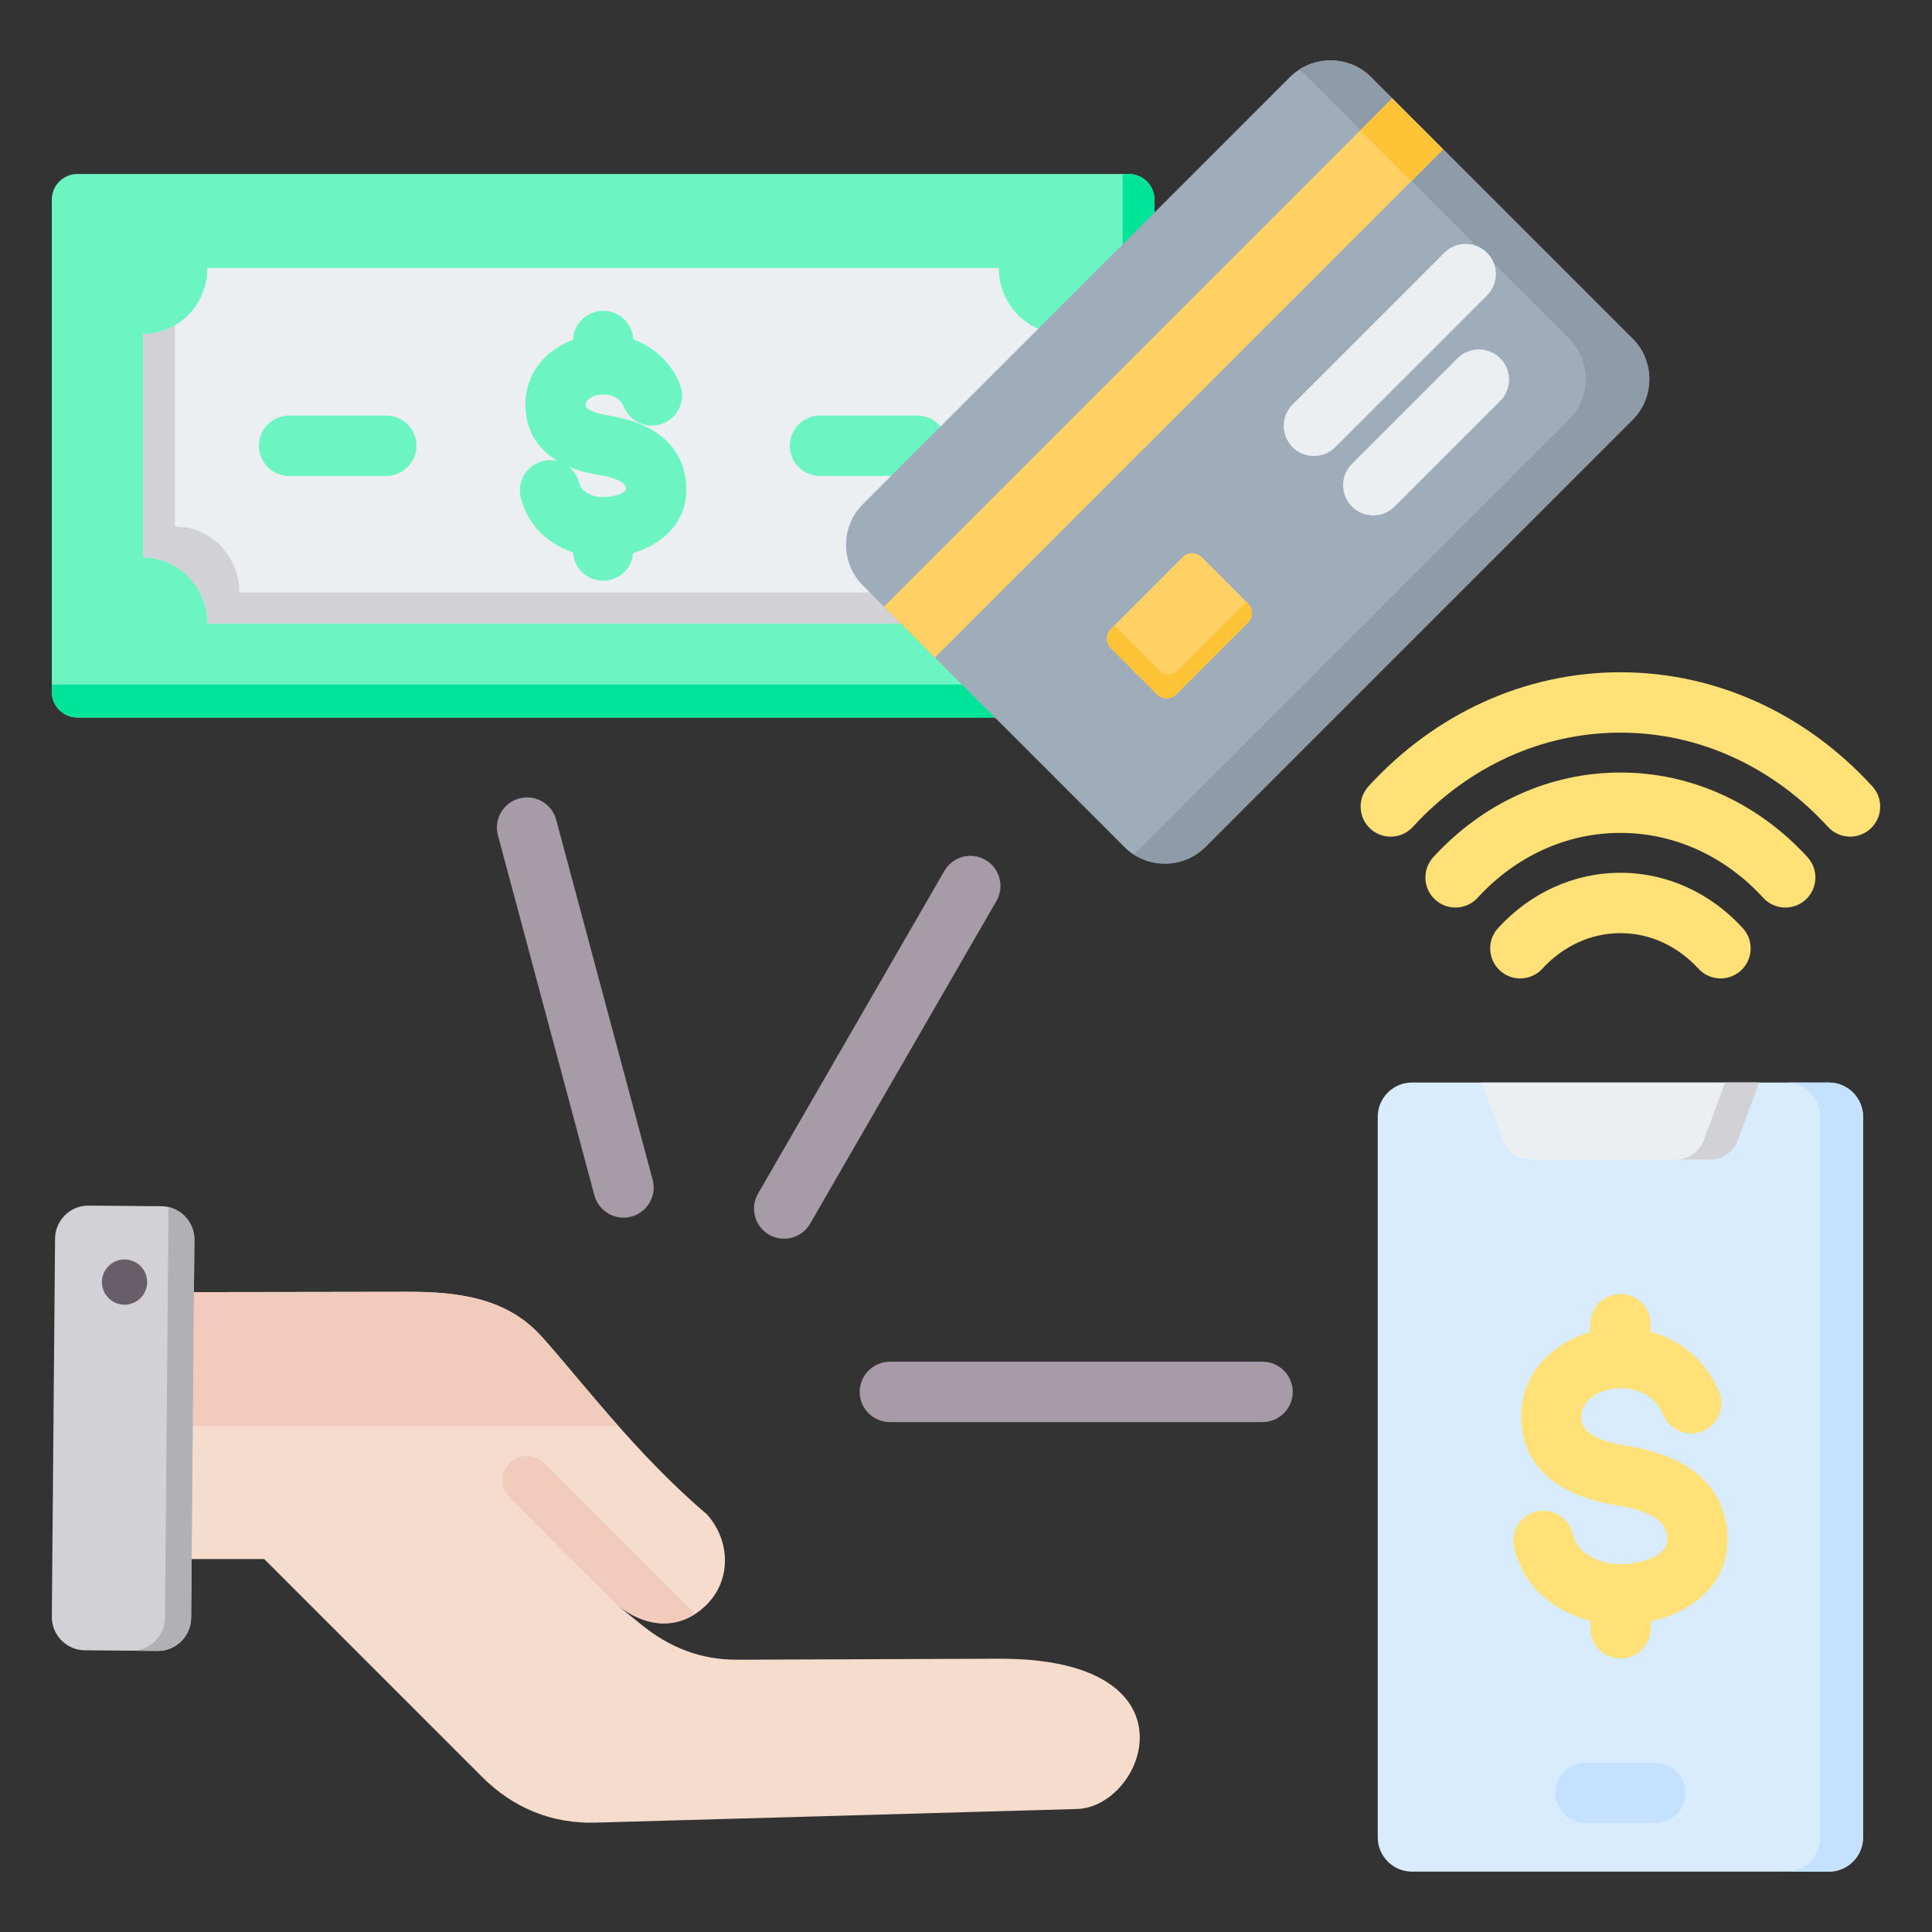 <svg id="Layer_1" enable-background="new 0 0 512 512" viewBox="0 0 512 512" xmlns="http://www.w3.org/2000/svg"><rect x="0" y="0" width="512" height="512" fill="#333333" stroke="none"/><g clip-rule="evenodd" fill-rule="evenodd"><g><path d="m13.73 183.379v-130.494c0-3.729 3.042-6.772 6.772-6.772h278.665c3.73 0 6.773 3.042 6.773 6.772v130.493c0 3.73-3.042 6.773-6.773 6.773-95.062 0-183.603 0-278.665 0-3.73 0-6.772-3.042-6.772-6.772z" fill="#6cf5c2"/><path d="m13.73 183.379v-1.971h277.022c3.731 0 6.772-3.042 6.772-6.773v-128.522h1.643c3.731 0 6.773 3.042 6.773 6.772v130.493c0 3.73-3.042 6.773-6.773 6.773-95.061 0-183.603 0-278.665 0-3.73 0-6.772-3.042-6.772-6.772z" fill="#00e499"/><path d="m264.697 165.239c0-9.659 7.649-17.489 17.084-17.489v-59.235c-9.435 0-17.084-7.829-17.084-17.489-67.41 0-142.313 0-209.722 0 0 9.66-7.649 17.489-17.084 17.489v59.236c9.435 0 17.084 7.829 17.084 17.489 67.409-.001 142.312-.001 209.722-.001z" fill="#eceff1"/><path d="m264.697 165.239c0-2.972.725-5.771 2.003-8.221h-203.252c0-9.659-7.649-17.488-17.084-17.488v-53.315c-2.497 1.463-5.39 2.3-8.473 2.3v59.236c9.435 0 17.084 7.829 17.084 17.489 67.409-.001 142.312-.001 209.722-.001z" fill="#d1d1d6"/><path d="m180.131 101.707c1.708 4.073-.208 8.76-4.281 10.469-4.073 1.708-8.76-.208-10.469-4.281-.729-1.735-2.106-2.736-3.617-3.118-1.119-.283-2.271-.304-3.329-.091-.962.194-1.823.565-2.465 1.087-.498.405-.815.974-.782 1.664.02.412.29.731.669.978 1.307.853 3.326 1.363 5.298 1.686 3.859.633 8.106 1.711 11.768 3.922 4.595 2.774 8.064 6.969 8.85 13.446.052.427.087 1.016.104 1.758.145 6.067-2.6 10.571-6.726 13.702-2.178 1.653-4.723 2.849-7.344 3.629-.333 4.112-3.775 7.346-7.973 7.346-4.257 0-7.738-3.326-7.985-7.521-1.917-.636-3.742-1.508-5.403-2.615-4.035-2.688-7.128-6.661-8.44-11.923-1.053-4.28 1.564-8.603 5.844-9.656 1.39-.342 2.784-.296 4.069.067-.253-.15-.503-.305-.749-.466-4.426-2.89-7.607-7.182-7.919-13.603-.305-6.288 2.396-11.324 6.657-14.789 1.75-1.423 3.768-2.55 5.934-3.353.167-4.27 3.682-7.682 7.993-7.682 4.279 0 7.774 3.36 7.989 7.586 5.19 1.88 9.761 5.695 12.307 11.758zm62.93 8.427c4.418 0 8 3.582 8 8s-3.582 8-8 8h-25.756c-4.418 0-8-3.582-8-8s3.582-8 8-8zm-140.697 0c4.418 0 8 3.582 8 8s-3.582 8-8 8h-25.756c-4.418 0-8-3.582-8-8s3.582-8 8-8zm56.231 15.716c-2.583-.424-5.337-1.099-7.939-2.212 1.37 1.064 2.405 2.579 2.851 4.394.261 1.048.905 1.859 1.753 2.423 1.34.892 3.119 1.317 4.962 1.273.241-.006.646-.043 1.217-.112 1.605-.195 3.13-.646 4.09-1.374.251-.19.419-.411.414-.64v-.031c-.002-.102-.012.029-.043-.227-.087-.715-.571-1.24-1.224-1.634-1.586-.957-3.885-1.5-6.081-1.86z" fill="#6cf5c2"/></g><path d="m408.751 256.708c-2.968 3.245-8.006 3.469-11.25.5s-3.468-8.006-.5-11.25c4.205-4.603 9.221-8.308 14.786-10.831 5.445-2.468 11.403-3.831 17.64-3.831 6.236 0 12.195 1.363 17.639 3.831 5.565 2.523 10.58 6.229 14.785 10.831 2.969 3.245 2.745 8.282-.5 11.25-3.244 2.968-8.282 2.745-11.25-.5-2.718-2.975-5.973-5.376-9.598-7.019-3.401-1.542-7.142-2.393-11.077-2.393s-7.676.852-11.077 2.393c-3.625 1.643-6.88 4.044-9.598 7.019zm70.266-29.538c-6.443-7.053-14.132-12.731-22.667-16.6-8.305-3.765-17.399-5.843-26.924-5.843s-18.619 2.078-26.924 5.843c-8.535 3.869-16.224 9.548-22.667 16.6-2.968 3.245-2.745 8.282.5 11.25s8.282 2.745 11.25-.5c4.956-5.425 10.885-9.799 17.479-12.788 6.261-2.839 13.138-4.405 20.362-4.405s14.101 1.567 20.362 4.405c6.594 2.99 12.523 7.364 17.479 12.788 2.968 3.245 8.006 3.469 11.25.5s3.468-8.006.5-11.25zm-104.598-8.038c-2.968 3.245-8.006 3.468-11.25.5-3.245-2.968-3.469-8.006-.5-11.25 8.682-9.502 19.045-17.154 30.55-22.37 11.165-5.062 23.394-7.855 36.206-7.855s25.042 2.794 36.206 7.855c11.505 5.216 21.867 12.868 30.55 22.37 2.968 3.244 2.745 8.282-.5 11.25s-8.282 2.745-11.25-.5c-7.195-7.874-15.796-14.222-25.362-18.558-9.121-4.135-19.133-6.417-29.644-6.417s-20.523 2.282-29.644 6.417c-9.565 4.336-18.167 10.684-25.362 18.558z" fill="#ffe177"/><path d="m334.583 360.868c4.418 0 8 3.582 8 8s-3.582 8-8 8h-98.755c-4.418 0-8-3.582-8-8s3.582-8 8-8zm-202.623-139.493c-1.139-4.263 1.393-8.642 5.656-9.781s8.642 1.393 9.781 5.656l25.56 95.39c1.139 4.263-1.393 8.642-5.656 9.781s-8.642-1.394-9.781-5.656zm118.301 9.437c2.192-3.814 7.061-5.129 10.875-2.938 3.814 2.192 5.129 7.061 2.938 10.875l-49.377 85.524c-2.192 3.814-7.061 5.129-10.875 2.938-3.814-2.192-5.129-7.061-2.938-10.875z" fill="#a79ba7"/><g><path d="m36.313 342.455 71.94-.108c13.501-.021 26.189 1.763 35.226 11.791 10.077 11.179 25.338 31.501 43.835 47.146 6.229 6.91 6.576 17.342-.001 23.919-6.578 6.578-15.47 6.794-23.92.002l6.551 5.322c7.507 6.098 15.756 9.351 25.429 9.315l69.259-.264c53.836-.204 38.912 39.311 20.755 39.824l-127.497 3.613c-11.725.331-21.909-3.891-30.204-12.187l-57.669-57.669h-33.687c-6.477 0-11.76-5.283-11.76-11.76v-47.183c.001-6.472 5.272-11.751 11.743-11.761z" fill="#f6dccd"/><path d="m184.221 427.72c-6.131 3.967-13.639 3.262-20.827-2.516-9.469-9.407-18.882-18.882-28.321-28.32-2.528-2.528-2.528-6.627 0-9.155s6.627-2.528 9.155 0z" fill="#f1cbbc"/><path d="m36.313 342.455 71.94-.108c13.501-.021 26.189 1.763 35.226 11.791 5.391 5.98 12.267 14.579 20.328 23.678h-139.237v-23.6c0-6.472 5.272-11.751 11.743-11.761z" fill="#f1cbbc"/><path d="m51.509 328.548-.861 100.226c-.042 4.846-4.041 8.777-8.887 8.735l-19.294-.165c-4.846-.042-8.777-4.04-8.735-8.887l.861-100.226c.042-4.846 4.041-8.777 8.887-8.736l19.294.166c4.846.042 8.777 4.041 8.735 8.887z" fill="#d1d1d6"/><path d="m44.029 393.433-.152 17.74-.151 17.542c-.041 4.836-4.024 8.761-8.857 8.736l6.892.059c4.846.042 8.845-3.889 8.887-8.735l.151-17.602.304-35.343.304-35.383.102-11.899c.036-4.198-2.909-7.76-6.848-8.665l-.177 20.601-.304 35.343-.151 17.602z" fill="#b1b1b5"/><path d="m35.219 334.194c-3.077-1.223-6.563.279-7.786 3.356s.279 6.563 3.356 7.786 6.563-.279 7.786-3.356-.28-6.563-3.356-7.786z" fill="#685e68"/></g><g><path d="m493.73 486.944c0 4.978-4.076 9.055-9.055 9.055h-110.5c-4.98 0-9.055-4.075-9.055-9.055v-191.006c0-4.98 4.075-9.055 9.055-9.055h110.5c4.98 0 9.055 4.076 9.055 9.055z" fill="#d8ecfe"/><path d="m493.73 486.944c0 4.978-4.077 9.055-9.055 9.055h-11.333c4.978 0 9.055-4.076 9.055-9.055v-191.006c0-4.979-4.074-9.055-9.055-9.055h11.333c4.98 0 9.055 4.076 9.055 9.055z" fill="#c4e2ff"/><path d="m392.654 286.883h73.543l-5.63 15.227c-1.173 3.174-4.057 5.182-7.441 5.182h-47.402c-3.384 0-6.267-2.008-7.441-5.182z" fill="#eceff1"/><path d="m457.166 286.884h9.031l-5.63 15.227c-1.173 3.174-4.057 5.182-7.441 5.182h-9.031c3.384 0 6.267-2.008 7.441-5.182z" fill="#d1d1d6"/><path d="m438.694 467.162c4.401 0 7.969 3.568 7.969 7.969s-3.568 7.969-7.969 7.969h-18.538c-4.401 0-7.969-3.568-7.969-7.969s3.568-7.969 7.969-7.969z" fill="#c4e2ff"/><path d="m455.546 368.774c1.708 4.073-.208 8.76-4.281 10.469-4.073 1.708-8.76-.208-10.469-4.281-1.546-3.683-4.479-5.808-7.699-6.624-2.131-.54-4.35-.575-6.407-.161-1.962.395-3.755 1.183-5.14 2.309-1.571 1.277-2.569 3.111-2.459 5.373.094 1.952 1.143 3.31 2.605 4.265 2.39 1.56 5.798 2.445 9.068 2.982 5.225.858 10.946 2.301 15.792 5.226 5.778 3.488 10.138 8.747 11.121 16.846.072.591.118 1.332.139 2.212.178 7.487-3.224 13.056-8.337 16.936-3.49 2.648-7.753 4.393-12.054 5.328v1.848c0 4.418-3.582 8-8 8s-8-3.582-8-8v-2.011c-3.381-.834-6.596-2.197-9.438-4.09-5.136-3.421-9.071-8.472-10.738-15.157-1.053-4.28 1.564-8.603 5.844-9.656s8.604 1.564 9.656 5.844c.616 2.472 2.102 4.36 4.051 5.657 2.562 1.706 5.882 2.519 9.27 2.438.532-.013 1.233-.071 2.103-.177 2.892-.351 5.735-1.235 7.682-2.712 1.238-.939 2.063-2.224 2.024-3.874-.001-.069-.027-.304-.076-.712-.283-2.337-1.66-3.925-3.496-5.034-2.769-1.671-6.543-2.579-10.105-3.163-5.078-.834-10.611-2.366-15.193-5.357-5.51-3.597-9.469-8.928-9.855-16.89-.382-7.861 3-14.162 8.334-18.498 2.852-2.319 6.272-4.026 9.938-5.047v-2.146c0-4.418 3.582-8 8-8s8 3.582 8 8v2.038c7.601 2.056 14.476 7.141 18.12 15.819z" fill="#ffe177"/></g><g><path d="m432.648 89.733-69.296-69.296c-5.914-5.915-15.592-5.914-21.506 0l-113.196 113.196c-5.915 5.915-5.915 15.592 0 21.507l69.296 69.296c5.914 5.915 15.592 5.915 21.506 0l113.196-113.196c5.915-5.915 5.915-15.593 0-21.507z" fill="#9facba"/><path d="m432.648 89.733-69.296-69.296c-5.192-5.192-13.285-5.826-19.185-1.902.821.546 1.599 1.179 2.322 1.902l69.296 69.296c5.914 5.914 5.915 15.592 0 21.506l-113.196 113.196c-.722.722-1.501 1.356-2.321 1.901 5.9 3.924 13.992 3.291 19.185-1.901l113.196-113.196c5.914-5.914 5.914-15.592-.001-21.506z" fill="#8d9ca8"/><path d="m213.131 90.628h190.497v19.078h-190.497z" fill="#ffd064" transform="matrix(.707 -.707 .707 .707 19.494 247.396)"/><path d="m365.553 27.493h11.924v19.078h-11.924z" fill="#ffc338" transform="matrix(.707 -.707 .707 .707 82.633 273.552)"/><path d="m313.42 147.64-19.059 19.059c-1.384 1.384-1.384 3.648 0 5.032l12.304 12.304c1.384 1.384 3.648 1.384 5.032 0l19.059-19.059c1.384-1.384 1.384-3.648 0-5.032l-12.304-12.304c-1.383-1.384-3.647-1.384-5.032 0z" fill="#ffd064"/><path d="m295.287 165.774-.924.924c-1.384 1.384-1.384 3.649 0 5.033l12.304 12.304c1.384 1.384 3.649 1.384 5.033 0l19.058-19.058c1.384-1.384 1.384-3.649 0-5.033l-.423-.423-18.135 18.133c-1.384 1.384-3.648 1.384-5.033 0z" fill="#ffc338"/><g fill="#eceff1"><path d="m382.765 66.983c3.124-3.124 8.189-3.124 11.312 0 3.124 3.124 3.124 8.189 0 11.312l-40.217 40.217c-3.124 3.124-8.189 3.124-11.312 0-3.124-3.124-3.124-8.189 0-11.312z"/><path d="m386.263 94.948c3.124-3.124 8.189-3.124 11.312 0 3.124 3.124 3.124 8.189 0 11.312l-27.983 27.983c-3.124 3.124-8.189 3.124-11.312 0-3.124-3.124-3.124-8.189 0-11.312z"/></g></g></g></svg>